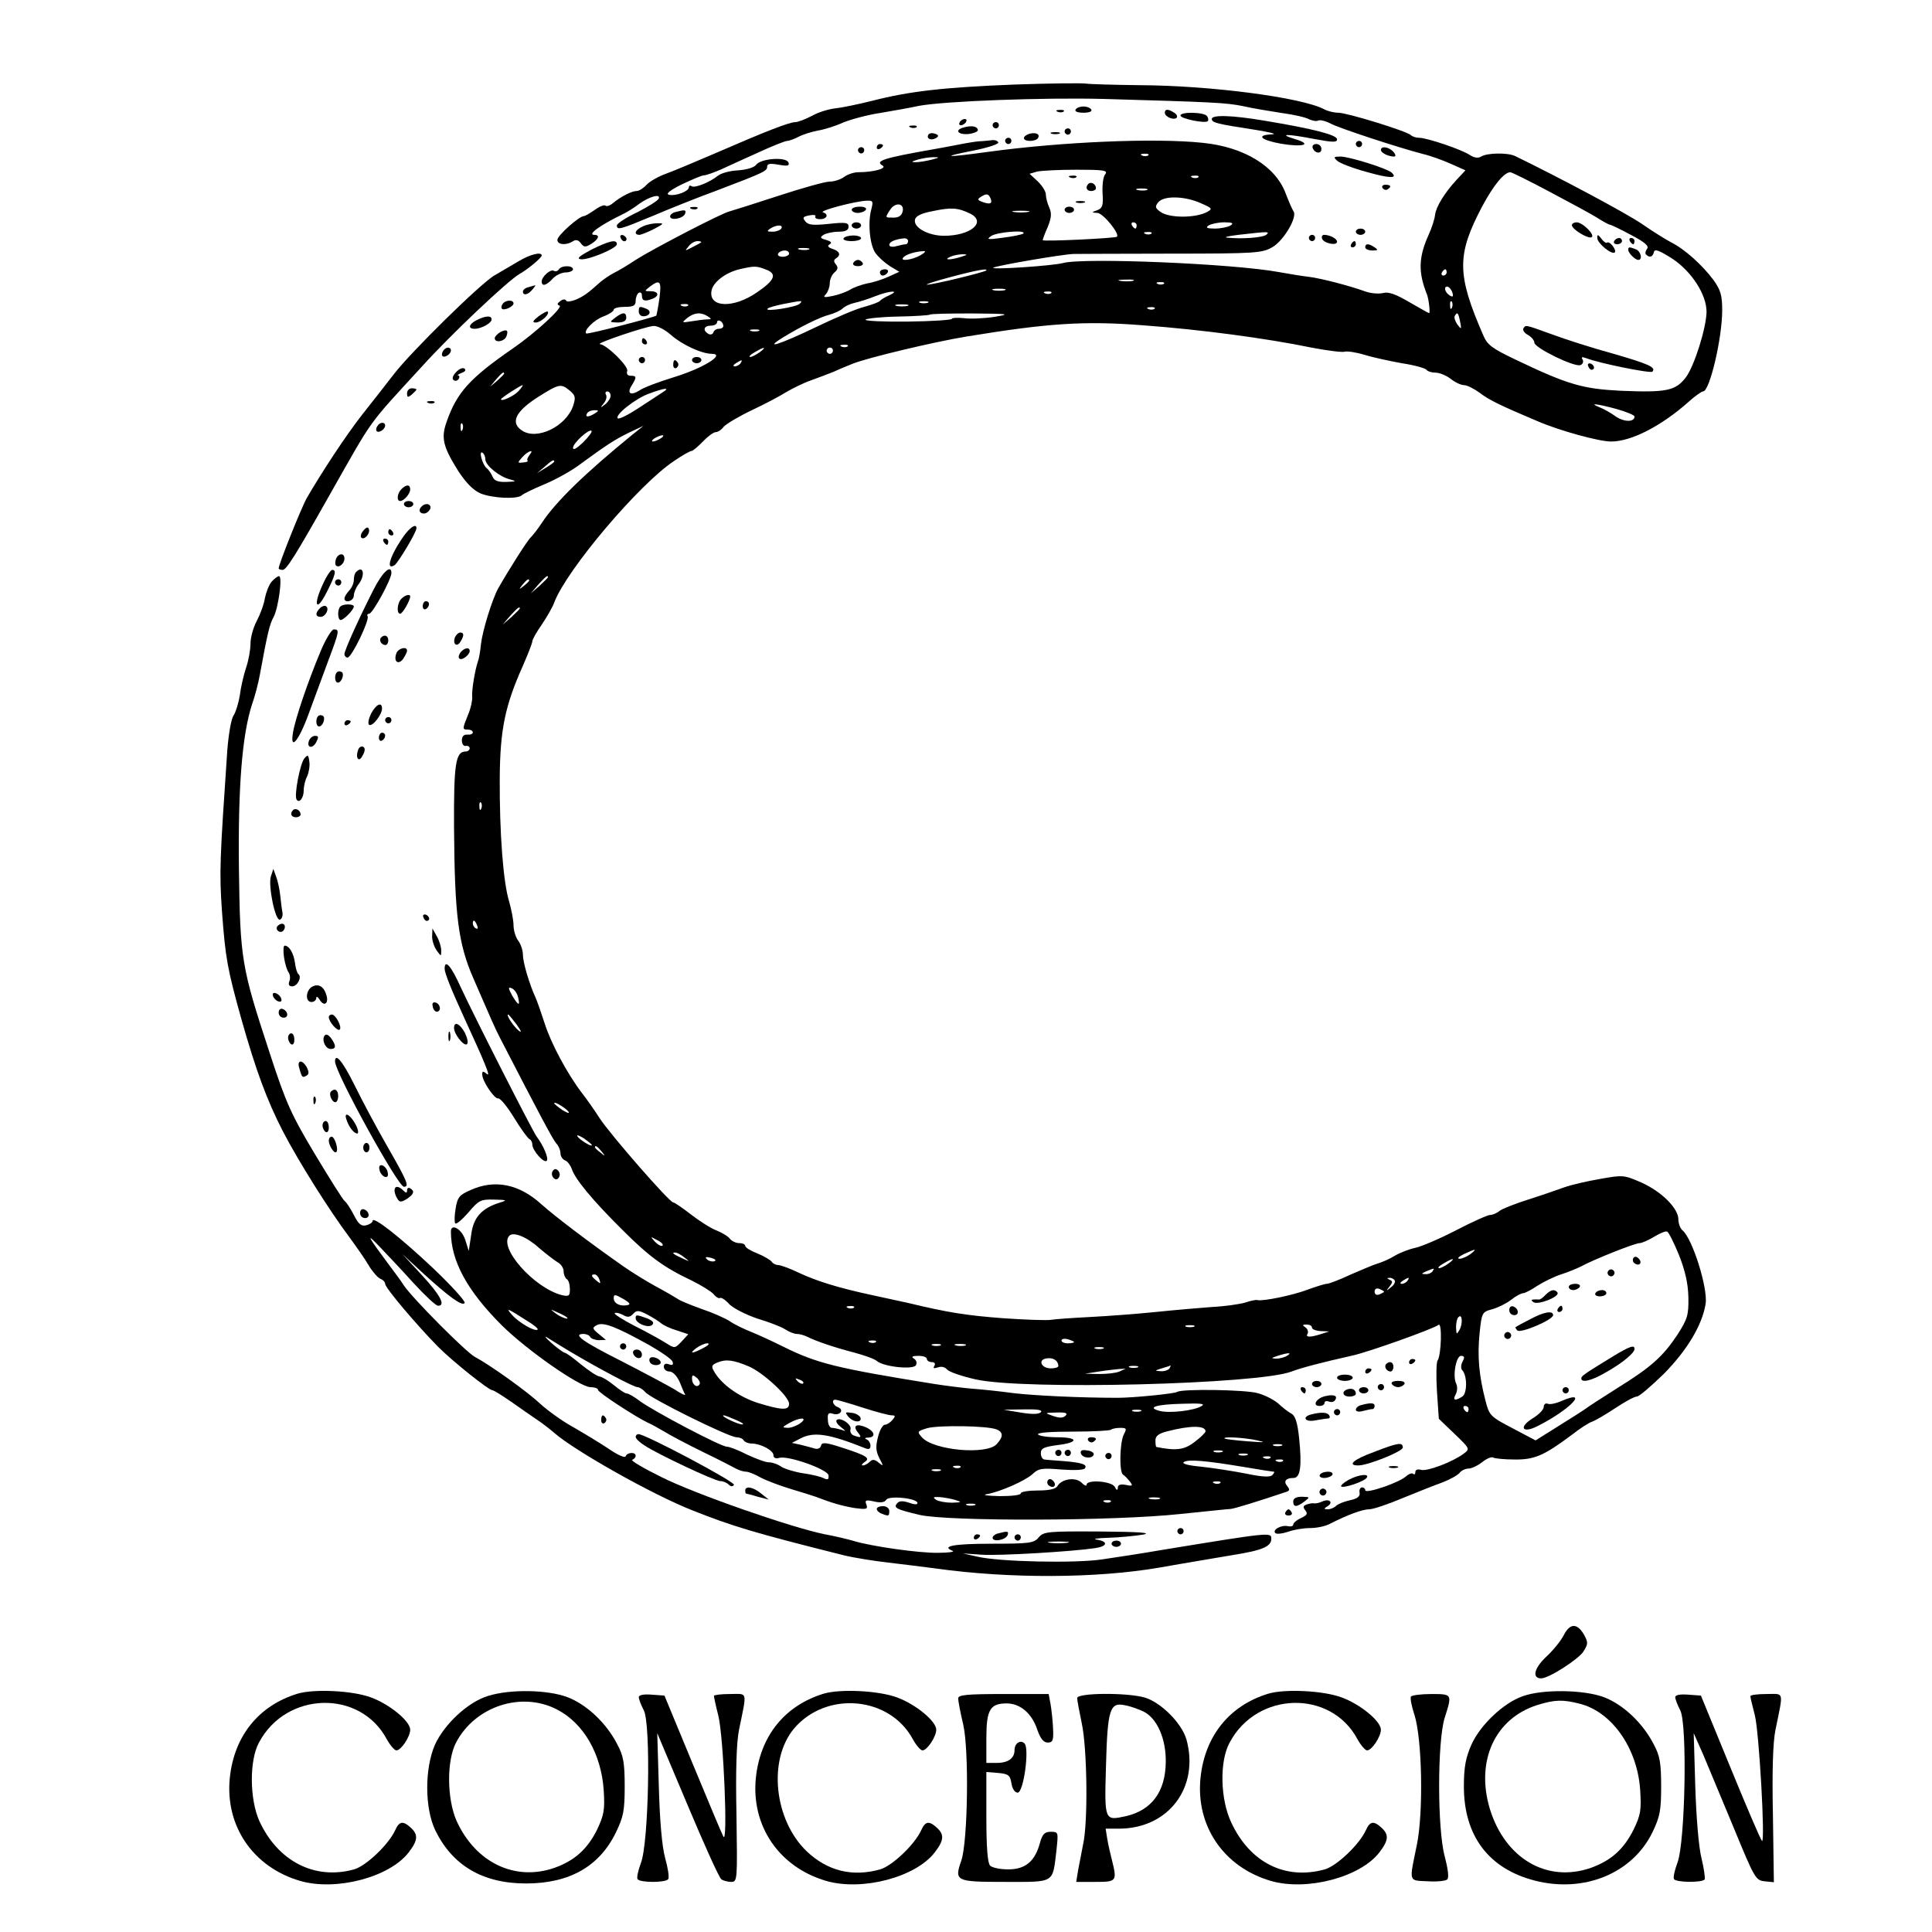 <?xml version="1.0" encoding="UTF-8" standalone="yes"?>
<svg version="1.0" xmlns="http://www.w3.org/2000/svg" width="100mm" height="100mm" viewBox="0 0 549 617" preserveAspectRatio="xMidYMid meet">
  <g transform="translate(0,617) scale(0.1,-0.1)" fill="#000000" stroke="none">
    <path d="M2900 5900 c-226 -9 -334 -21 -455 -52 -44 -11 -97 -22 -117 -24 -20
-2 -54 -12 -75 -24 -21 -11 -45 -20 -53 -20 -19 0 -96 -30 -250 -97 -63 -27
-136 -58 -161 -67 -26 -9 -55 -26 -64 -36 -10 -11 -24 -20 -32 -20 -15 0 -49
-17 -76 -39 -9 -8 -20 -11 -23 -8 -4 4 -19 -2 -34 -13 -16 -11 -31 -20 -35
-20 -15 0 -85 -62 -85 -76 0 -16 28 -18 49 -5 10 7 18 5 26 -6 10 -13 15 -13
33 -2 24 15 29 29 10 29 -24 0 19 31 87 64 17 8 41 23 55 34 31 23 70 35 64
18 -3 -7 -34 -26 -69 -44 -36 -17 -65 -36 -65 -42 0 -16 10 -13 116 31 54 23
144 59 199 79 158 60 165 64 165 78 0 9 9 11 36 6 29 -5 36 -4 32 7 -7 19 -88
13 -103 -7 -6 -9 -31 -16 -57 -18 -26 -1 -55 -9 -65 -17 -26 -21 -73 -40 -84
-34 -5 4 -9 2 -9 -3 0 -13 -42 -29 -63 -24 -12 2 0 13 40 33 32 15 64 29 71
29 7 0 32 9 55 19 23 11 77 35 121 55 43 20 84 36 90 36 6 0 22 6 36 13 15 8
42 16 62 20 19 3 55 14 79 25 24 10 78 25 119 31 41 7 98 17 125 23 81 15 396
27 590 22 350 -10 391 -12 445 -23 30 -7 86 -16 124 -22 38 -5 77 -14 87 -20
11 -5 24 -7 29 -4 5 3 23 -1 40 -10 29 -15 211 -75 295 -97 22 -5 61 -19 88
-31 l47 -21 -28 -30 c-39 -42 -66 -87 -69 -112 -1 -12 -10 -41 -21 -65 -32
-71 -33 -119 -5 -189 6 -15 11 -60 7 -60 -2 0 -30 16 -63 35 -44 26 -67 34
-85 29 -14 -3 -40 -1 -58 6 -50 18 -139 41 -178 46 -19 2 -62 9 -95 15 -145
27 -624 47 -690 29 -34 -9 -231 -22 -223 -15 6 6 226 44 258 44 14 0 154 1
312 1 270 0 290 2 322 21 36 21 80 96 67 114 -4 6 -15 31 -25 57 -32 87 -133
149 -266 162 -153 16 -451 3 -685 -29 -138 -19 -154 -17 -47 4 46 9 82 21 80
26 -2 6 -12 9 -23 7 -11 -1 -27 -3 -35 -3 -8 0 -40 -5 -70 -11 -30 -6 -64 -12
-75 -14 -166 -29 -192 -38 -166 -53 14 -9 -30 -21 -78 -21 -14 0 -35 -7 -45
-15 -11 -8 -32 -15 -47 -15 -14 0 -89 -21 -165 -46 -77 -25 -146 -47 -154 -49
-22 -4 -247 -121 -300 -155 -25 -17 -56 -35 -70 -42 -14 -7 -32 -20 -42 -28
-41 -37 -54 -46 -79 -57 -16 -6 -29 -8 -31 -3 -2 5 -10 5 -18 -1 -11 -8 -12
-12 -3 -15 12 -5 -77 -87 -148 -136 -139 -96 -180 -141 -213 -236 -18 -51 -11
-79 38 -157 25 -38 48 -61 71 -71 38 -15 115 -19 131 -6 5 5 38 21 74 36 36
15 88 44 115 65 82 60 108 77 155 100 l45 21 -34 -27 c-151 -123 -246 -215
-290 -282 -13 -20 -29 -40 -35 -46 -11 -9 -75 -111 -105 -164 -20 -37 -50
-135 -55 -178 -2 -21 -6 -45 -9 -53 -10 -28 -21 -95 -19 -115 1 -10 -4 -36
-13 -57 -19 -47 -19 -48 0 -48 8 0 15 -4 15 -9 0 -5 -8 -8 -17 -7 -12 1 -18
-6 -18 -19 0 -11 6 -19 13 -17 6 1 12 -2 12 -8 0 -5 -6 -10 -13 -10 -32 0 -38
-39 -37 -243 2 -280 13 -370 62 -482 59 -136 68 -157 85 -190 128 -248 168
-323 179 -336 8 -8 14 -23 14 -33 0 -9 7 -19 15 -22 8 -3 17 -16 21 -27 10
-32 67 -101 161 -194 86 -86 132 -120 223 -163 30 -15 61 -34 69 -43 7 -9 17
-15 21 -12 4 2 18 -7 30 -21 14 -13 53 -33 89 -45 36 -11 76 -26 88 -34 12 -8
29 -15 38 -15 8 0 23 -4 33 -9 28 -14 83 -33 148 -50 34 -9 68 -21 75 -28 22
-18 115 -28 124 -13 4 7 2 16 -6 21 -10 6 -6 9 14 9 15 0 27 -4 27 -10 0 -5 7
-10 16 -10 9 0 12 -5 8 -12 -5 -8 -2 -9 11 -5 10 4 22 2 29 -6 6 -8 47 -22 91
-32 153 -35 904 -16 1010 25 28 11 96 29 190 50 50 10 265 87 279 99 12 10 9
-97 -3 -114 -4 -5 -5 -50 -2 -98 l6 -88 50 -48 c49 -47 50 -48 30 -63 -36 -27
-118 -58 -137 -52 -11 3 -18 0 -18 -7 0 -7 -3 -9 -7 -6 -3 4 -14 0 -23 -8 -22
-20 -130 -57 -130 -44 0 5 -5 9 -10 9 -6 0 -10 -8 -8 -17 2 -12 -7 -19 -30
-24 -19 -4 -39 -12 -45 -18 -6 -6 -18 -11 -26 -11 -14 0 -14 2 -1 10 19 12 6
25 -17 15 -10 -5 -22 -7 -27 -6 -5 1 -16 -1 -24 -4 -11 -4 -11 -9 -3 -19 8
-10 5 -15 -14 -24 -14 -6 -25 -16 -25 -21 0 -5 -8 -7 -17 -5 -21 5 -51 -12
-40 -22 4 -4 22 -2 40 4 19 7 50 12 71 12 21 0 50 6 64 14 55 28 103 46 125
46 12 0 60 16 107 36 47 19 104 42 127 50 23 9 47 22 54 30 6 8 19 14 29 14 9
0 29 9 44 21 14 11 30 18 35 14 6 -3 36 -6 68 -6 63 -1 95 13 183 79 24 19 53
38 65 42 11 4 45 24 75 44 30 20 60 36 67 36 8 0 46 33 87 73 74 75 122 155
133 223 8 49 -42 209 -74 235 -7 6 -13 22 -13 35 0 35 -53 88 -117 117 -57 25
-60 25 -133 12 -41 -7 -93 -19 -115 -27 -22 -8 -74 -26 -115 -39 -41 -13 -82
-29 -91 -36 -8 -7 -22 -13 -30 -13 -8 0 -57 -22 -109 -49 -52 -27 -111 -52
-130 -56 -19 -4 -48 -15 -65 -25 -16 -10 -41 -21 -55 -25 -14 -4 -53 -21 -88
-36 -34 -16 -68 -29 -75 -29 -6 0 -35 -9 -62 -19 -48 -18 -141 -37 -159 -33
-4 2 -22 -2 -40 -8 -17 -5 -65 -12 -106 -14 -41 -3 -122 -10 -180 -16 -58 -6
-152 -13 -210 -16 -58 -3 -114 -7 -124 -9 -11 -2 -78 0 -150 5 -120 9 -177 18
-306 49 -25 5 -76 17 -115 25 -107 23 -175 44 -233 71 -29 14 -59 25 -67 25
-7 0 -17 5 -20 10 -4 6 -24 18 -46 27 -21 8 -39 19 -39 24 0 5 -8 9 -19 9 -10
0 -24 6 -30 14 -6 8 -26 20 -44 27 -18 7 -54 30 -81 51 -27 21 -52 38 -56 38
-12 0 -202 218 -235 269 -16 25 -42 62 -57 81 -47 62 -99 159 -119 223 -11 34
-24 71 -29 82 -19 41 -40 111 -40 136 0 14 -7 34 -15 45 -8 10 -15 33 -15 49
0 17 -7 51 -14 76 -19 61 -31 220 -30 394 1 155 17 232 74 359 16 37 30 72 30
78 0 5 13 29 30 53 16 24 35 56 40 71 40 105 272 379 383 452 26 18 51 32 56
32 4 0 20 14 36 30 16 17 34 30 41 30 6 0 18 7 25 17 8 9 48 33 90 53 43 20
93 47 112 59 19 11 53 28 76 36 23 8 56 21 74 28 17 8 44 19 59 25 46 19 260
70 363 87 262 43 379 51 567 36 178 -13 391 -41 536 -71 52 -10 100 -16 107
-13 8 2 36 -2 62 -10 26 -8 81 -20 120 -27 40 -6 75 -16 79 -21 3 -5 16 -9 28
-9 13 0 35 -9 49 -20 14 -11 33 -20 43 -20 9 0 31 -11 49 -24 30 -23 62 -39
185 -91 72 -31 197 -65 235 -65 65 0 160 49 248 127 20 18 41 33 46 33 21 0
61 170 61 259 0 48 -5 65 -28 97 -35 47 -91 98 -135 120 -17 9 -59 35 -92 58
-54 37 -271 152 -407 218 -24 11 -89 10 -108 -2 -10 -6 -22 -4 -36 5 -27 18
-137 55 -162 55 -10 0 -22 4 -27 9 -15 13 -203 71 -231 71 -14 0 -34 5 -45 11
-72 38 -363 76 -590 77 -81 1 -157 3 -170 5 -13 2 -116 1 -229 -3z m427 -226
c-3 -3 -12 -4 -19 -1 -8 3 -5 6 6 6 11 1 17 -2 13 -5z m-692 -14 c-16 -4 -39
-8 -50 -8 -16 0 -15 2 5 8 14 4 36 8 50 8 22 0 22 -1 -5 -8z m555 -46 c-7 -7
-10 -34 -9 -60 3 -39 0 -49 -16 -55 -20 -7 -20 -8 0 -9 18 -1 72 -67 62 -76
-5 -5 -237 -16 -237 -11 0 3 7 22 16 42 12 30 13 44 5 62 -6 13 -11 32 -11 42
0 10 -12 28 -26 42 l-26 24 24 7 c13 3 69 6 126 6 85 0 101 -2 92 -14z m1418
-56 c64 -34 133 -71 152 -83 19 -12 38 -23 43 -23 4 -1 34 -15 67 -33 44 -23
57 -35 50 -44 -5 -6 -7 -15 -3 -18 11 -11 21 -8 25 8 2 11 16 6 60 -22 61 -41
108 -114 108 -169 -1 -52 -39 -173 -66 -209 -33 -43 -61 -49 -207 -43 -122 6
-169 19 -338 100 -73 35 -89 46 -102 77 -85 195 -85 257 -4 411 37 69 70 109
90 110 5 0 61 -28 125 -62z m-1121 46 c-3 -3 -12 -4 -19 -1 -8 3 -5 6 6 6 11
1 17 -2 13 -5z m-164 -41 c-7 -2 -21 -2 -30 0 -10 3 -4 5 12 5 17 0 24 -2 18
-5z m-499 -28 c6 -16 -3 -19 -29 -9 -13 5 -14 8 -3 15 19 12 25 11 32 -6z
m671 -14 c37 -16 38 -18 20 -28 -38 -20 -122 -20 -150 1 -16 12 -17 16 -6 30
18 22 85 20 136 -3z m-1052 -18 c-12 -42 -6 -112 12 -140 9 -13 30 -32 47 -43
l30 -18 -33 -15 c-19 -9 -50 -19 -69 -22 -19 -4 -44 -13 -55 -20 -11 -7 -36
-16 -55 -20 -29 -6 -33 -5 -22 6 6 7 12 23 12 35 0 12 7 27 15 34 11 9 12 16
5 25 -8 9 -8 15 0 20 16 10 12 23 -11 30 -15 5 -18 10 -9 15 8 5 4 9 -12 14
-19 5 -20 8 -8 16 8 5 30 10 48 10 22 0 32 5 32 16 0 13 -9 15 -63 9 -49 -5
-66 -4 -75 8 -10 12 -8 15 12 19 14 3 23 1 20 -3 -3 -5 4 -9 15 -9 22 0 29 16
9 22 -13 5 105 36 140 37 20 1 21 -2 15 -26z m100 -7 c-3 -14 -12 -21 -29 -21
-28 0 -28 -1 -12 24 16 26 46 23 41 -3z m215 -8 c54 -27 2 -71 -83 -71 -50 0
-98 26 -93 51 2 12 20 21 58 28 57 12 79 11 118 -8z m185 5 c-13 -2 -33 -2
-45 0 -13 2 -3 4 22 4 25 0 35 -2 23 -4z m347 -43 c0 -5 -2 -10 -4 -10 -3 0
-8 5 -11 10 -3 6 -1 10 4 10 6 0 11 -4 11 -10z m300 0 c-8 -5 -31 -10 -50 -10
-26 0 -31 3 -20 10 8 5 31 10 50 10 26 0 31 -3 20 -10z m-1435 -10 c-3 -5 -16
-10 -28 -10 -18 0 -19 2 -7 10 20 13 43 13 35 0z m773 -16 c-4 -3 -32 -9 -64
-13 -49 -7 -55 -6 -39 5 18 13 115 21 103 8z m409 0 c-3 -3 -12 -4 -19 -1 -8
3 -5 6 6 6 11 1 17 -2 13 -5z m368 -3 c-10 -10 -79 -15 -125 -10 -14 1 2 5 35
9 97 11 100 11 90 1z m-1145 -21 c0 -5 -3 -10 -7 -10 -5 0 -18 -3 -30 -6 -13
-4 -23 -2 -23 4 0 10 19 18 48 21 6 0 12 -3 12 -9z m-661 -4 c-2 -2 -15 -9
-29 -16 -23 -12 -24 -12 -11 3 7 10 20 17 29 17 8 0 13 -2 11 -4z m344 -23
c-7 -2 -21 -2 -30 0 -10 3 -4 5 12 5 17 0 24 -2 18 -5z m-63 -13 c0 -5 -9 -10
-21 -10 -11 0 -17 5 -14 10 3 6 13 10 21 10 8 0 14 -4 14 -10z m420 -5 c-28
-16 -70 -21 -54 -6 9 9 38 18 64 19 8 1 4 -5 -10 -13z m130 -5 c-34 -11 -60
-11 -35 0 11 5 29 8 40 8 16 0 15 -2 -5 -8z m-626 -40 c39 -14 32 -34 -27 -74
-74 -51 -153 -49 -145 4 4 28 44 59 89 70 48 11 54 11 83 0z m705 -4 c-7 -6
-172 -46 -188 -45 -9 0 25 11 74 24 86 23 123 29 114 21z m1471 -6 c0 -5 -5
-10 -11 -10 -5 0 -7 5 -4 10 3 6 8 10 11 10 2 0 4 -4 4 -10z m-1002 -27 c-10
-2 -28 -2 -40 0 -13 2 -5 4 17 4 22 1 32 -1 23 -4z m-1512 -55 c-4 -29 -9 -54
-10 -56 -6 -5 -220 -61 -224 -57 -9 9 25 43 54 54 19 7 34 17 34 22 0 5 16 9
35 9 28 0 35 4 35 19 0 11 5 23 10 26 6 3 10 -1 10 -9 0 -17 9 -20 34 -10 23
9 19 24 -6 24 -21 0 -21 0 -2 15 32 24 37 17 30 -37z m1611 46 c-3 -3 -12 -4
-19 -1 -8 3 -5 6 6 6 11 1 17 -2 13 -5z m923 -38 c0 -5 -7 -3 -15 4 -8 7 -12
17 -9 22 7 10 24 -9 24 -26z m-1432 17 c-10 -2 -26 -2 -35 0 -10 3 -2 5 17 5
19 0 27 -2 18 -5z m-368 -16 c-14 -6 -27 -14 -30 -18 -3 -4 -25 -12 -50 -19
-25 -6 -95 -36 -157 -66 -115 -55 -166 -71 -103 -32 55 34 120 66 149 73 14 4
33 12 41 19 8 8 26 16 40 19 14 3 43 12 65 21 46 18 82 20 45 3z m517 7 c-3
-3 -12 -4 -19 -1 -8 3 -5 6 6 6 11 1 17 -2 13 -5z m-803 -34 c-11 -11 -113
-27 -103 -16 3 4 26 10 50 15 62 12 64 12 53 1z m409 3 c-7 -2 -19 -2 -25 0
-7 3 -2 5 12 5 14 0 19 -2 13 -5z m1674 -15 c-3 -8 -6 -5 -6 6 -1 11 2 17 5
13 3 -3 4 -12 1 -19z m-2440 6 c-3 -3 -12 -4 -19 -1 -8 3 -5 6 6 6 11 1 17 -2
13 -5z m701 -1 c-10 -2 -26 -2 -35 0 -10 3 -2 5 17 5 19 0 27 -2 18 -5z m789
-9 c-3 -3 -12 -4 -19 -1 -8 3 -5 6 6 6 11 1 17 -2 13 -5z m-1427 -24 c13 -8
13 -10 -1 -10 -9 0 -32 -3 -50 -6 -32 -5 -33 -5 -15 10 23 18 44 20 66 6z
m915 -2 c-33 -5 -77 -7 -97 -4 -21 2 -38 1 -38 -2 0 -4 -63 -8 -140 -9 -77 -1
-138 2 -136 6 3 4 49 9 103 10 53 1 99 4 102 6 2 3 63 4 135 4 119 -1 126 -2
71 -11z m1488 -15 c5 -26 4 -26 -9 -9 -7 10 -11 23 -8 27 8 14 11 11 17 -18z
m-2353 -14 c0 -5 -6 -9 -14 -9 -8 0 -16 -5 -18 -12 -2 -6 -10 -8 -16 -4 -19
11 -14 26 8 26 11 0 20 5 20 11 0 5 5 7 10 4 6 -3 10 -10 10 -16z m-168 -28
c36 -32 99 -61 132 -61 44 -1 -29 -46 -120 -74 -49 -15 -100 -34 -112 -43 -29
-18 -41 -9 -24 17 16 26 15 30 -4 30 -10 0 -14 6 -11 15 6 14 -65 84 -87 86
-18 1 147 57 171 58 12 1 37 -12 55 -28z m281 12 c-7 -2 -19 -2 -25 0 -7 3 -2
5 12 5 14 0 19 -2 13 -5z m284 -49 c-3 -3 -12 -4 -19 -1 -8 3 -5 6 6 6 11 1
17 -2 13 -5z m-281 -19 c-11 -8 -25 -15 -30 -15 -6 1 0 7 14 15 32 19 40 18
16 0z m234 5 c0 -5 -4 -10 -10 -10 -5 0 -10 5 -10 10 0 6 5 10 10 10 6 0 10
-4 10 -10z m-295 -40 c-3 -5 -12 -10 -18 -10 -7 0 -6 4 3 10 19 12 23 12 15 0z
m-755 -33 c0 -2 -10 -12 -22 -23 l-23 -19 19 23 c18 21 26 27 26 19z m46 -56
c-15 -16 -56 -35 -56 -26 0 4 63 45 69 45 2 0 -4 -9 -13 -19z m163 2 c19 -16
20 -22 11 -50 -23 -65 -115 -110 -163 -78 -38 25 -21 61 51 107 67 42 73 44
101 21z m297 -6 c-10 -7 -45 -29 -78 -51 -32 -21 -62 -36 -65 -32 -11 10 57
64 100 79 51 19 69 20 43 4z m-166 -11 c0 -7 -8 -20 -17 -27 -16 -13 -17 -12
-5 3 8 9 11 22 7 28 -3 5 -1 10 4 10 6 0 11 -6 11 -14z m3212 -42 c32 -9 58
-20 58 -24 0 -19 -34 -18 -60 0 -15 11 -38 24 -51 29 -38 15 -10 12 53 -5z
m-3262 -14 c-20 -13 -33 -13 -25 0 3 6 14 10 23 10 15 0 15 -2 2 -10z m-423
-52 c-3 -8 -6 -5 -6 6 -1 11 2 17 5 13 3 -3 4 -12 1 -19z m385 -41 c-20 -19
-32 -26 -32 -17 0 15 52 62 59 54 3 -3 -9 -19 -27 -37z m248 13 c-8 -5 -19
-10 -25 -10 -5 0 -3 5 5 10 8 5 20 10 25 10 6 0 3 -5 -5 -10z m-560 -67 c0
-19 45 -56 79 -64 22 -6 20 -7 -12 -8 -27 -1 -39 4 -44 17 -4 9 -12 22 -19 27
-14 12 -26 58 -13 49 5 -3 9 -12 9 -21z m141 14 c-6 -8 -9 -16 -6 -18 2 -3 -4
-5 -15 -6 -18 -2 -18 -1 -2 17 19 21 40 27 23 7z m79 -21 c0 -2 -12 -11 -27
-20 l-28 -17 24 20 c23 21 31 25 31 17z m-20 -369 c0 -2 -12 -14 -27 -28 l-28
-24 24 28 c23 25 31 32 31 24z m-60 -11 c0 -2 -8 -10 -17 -17 -16 -13 -17 -12
-4 4 13 16 21 21 21 13z m-30 -89 c0 -2 -12 -14 -27 -28 l-28 -24 24 28 c23
25 31 32 31 24z m-123 -639 c-3 -8 -6 -5 -6 6 -1 11 2 17 5 13 3 -3 4 -12 1
-19z m-13 -374 c3 -8 2 -12 -4 -9 -6 3 -10 10 -10 16 0 14 7 11 14 -7z m130
-227 c8 -31 2 -30 -18 3 -13 24 -14 29 -2 24 8 -3 17 -15 20 -27z m-4 -89 c15
-21 17 -28 6 -19 -16 13 -41 51 -33 51 2 0 14 -15 27 -32z m166 -279 c3 -6 -5
-3 -20 6 -14 10 -26 19 -26 22 0 7 39 -17 46 -28z m74 -106 c0 -7 -39 17 -46
28 -3 6 5 3 20 -6 14 -10 26 -19 26 -22z m31 -20 c13 -16 12 -17 -3 -4 -10 7
-18 15 -18 17 0 8 8 3 21 -13z m3441 -331 c20 -51 29 -91 30 -135 1 -57 -3
-69 -34 -118 -47 -71 -85 -105 -193 -172 -49 -31 -94 -60 -100 -65 -5 -4 -44
-29 -86 -55 l-75 -47 -74 39 c-71 37 -74 41 -86 88 -21 81 -26 141 -19 213 7
69 8 70 41 79 18 5 46 19 60 30 15 12 32 21 38 21 6 0 27 11 46 24 19 12 53
29 75 36 22 7 51 19 65 26 38 21 171 74 186 74 7 0 28 9 46 20 18 11 37 19 42
17 5 -2 22 -36 38 -75z m-3246 30 c-4 -3 -14 2 -24 12 -16 18 -16 18 6 6 13
-6 21 -14 18 -18z m2580 -27 c-11 -8 -27 -15 -35 -15 -9 1 -2 7 14 15 39 18
44 18 21 0z m-2510 -11 c18 -14 18 -14 -6 -3 -31 14 -36 19 -24 19 6 0 19 -7
30 -16z m95 -12 c-7 -2 -18 1 -23 6 -8 8 -4 9 13 5 13 -4 18 -8 10 -11z m2345
-7 c-11 -8 -25 -15 -30 -15 -6 1 0 7 14 15 32 19 40 18 16 0z m-51 -25 c-3 -5
-14 -10 -23 -9 -14 0 -13 2 3 9 27 11 27 11 20 0z m-121 -29 c3 -5 -2 -15 -12
-22 -15 -13 -16 -12 -4 3 10 13 10 17 0 21 -9 4 -9 6 -1 6 6 1 14 -3 17 -8z
m41 -1 c-3 -5 -12 -10 -18 -10 -7 0 -6 4 3 10 19 12 23 12 15 0z m-75 -35 c0
-2 -7 -5 -15 -9 -9 -3 -15 0 -15 9 0 9 6 12 15 9 8 -4 15 -7 15 -9z m-1693
-51 c-3 -3 -12 -4 -19 -1 -8 3 -5 6 6 6 11 1 17 -2 13 -5z m1934 -71 c-9 -16
-10 -15 -11 8 0 14 3 29 8 33 12 12 14 -22 3 -41z m-848 10 c-7 -2 -19 -2 -25
0 -7 3 -2 5 12 5 14 0 19 -2 13 -5z m377 -3 c0 -5 12 -10 28 -11 l27 -1 -25
-8 c-37 -12 -52 -11 -44 1 3 6 0 15 -7 20 -11 7 -10 9 4 9 9 0 17 -4 17 -10z
m-760 -46 c0 -2 -9 -4 -20 -4 -11 0 -20 4 -20 9 0 5 9 7 20 4 11 -3 20 -7 20
-9z m-633 0 c-3 -3 -12 -4 -19 -1 -8 3 -5 6 6 6 11 1 17 -2 13 -5z m206 -11
c-7 -2 -19 -2 -25 0 -7 3 -2 5 12 5 14 0 19 -2 13 -5z m80 0 c-7 -2 -21 -2
-30 0 -10 3 -4 5 12 5 17 0 24 -2 18 -5z m440 -10 c-7 -2 -19 -2 -25 0 -7 3
-2 5 12 5 14 0 19 -2 13 -5z m587 -23 c-8 -5 -24 -9 -35 -9 -16 1 -16 2 5 9
35 11 48 11 30 0z m-730 -32 c0 -5 -11 -8 -24 -8 -31 0 -43 28 -13 32 21 3 36
-7 37 -24z m1291 14 c-6 -11 -6 -23 -1 -28 16 -17 16 -74 0 -84 -23 -15 -32
-12 -21 7 5 10 6 24 2 33 -13 24 -1 90 15 90 11 0 12 -5 5 -18z m-1038 -19
c-7 -2 -19 -2 -25 0 -7 3 -2 5 12 5 14 0 19 -2 13 -5z m102 -3 c-3 -5 -16 -10
-28 -9 -20 1 -20 2 3 9 14 4 26 8 28 9 2 1 0 -3 -3 -9z m-160 -10 c-11 -5 -40
-8 -65 -8 l-45 1 45 7 c25 4 54 7 65 8 l20 1 -20 -9z m1115 -120 c0 -5 -2 -10
-4 -10 -3 0 -8 5 -11 10 -3 6 -1 10 4 10 6 0 11 -4 11 -10z"/>
    <path d="M3078 5603 c7 -3 16 -2 19 1 4 3 -2 6 -13 5 -11 0 -14 -3 -6 -6z"/>
    <path d="M3136 5583 c-11 -11 -6 -23 9 -23 8 0 15 4 15 9 0 13 -16 22 -24 14z"/>
    <path d="M3098 5523 c6 -2 18 -2 25 0 6 3 1 5 -13 5 -14 0 -19 -2 -12 -5z"/>
    <path d="M3060 5500 c0 -5 7 -10 15 -10 8 0 15 5 15 10 0 6 -7 10 -15 10 -8 0
-15 -4 -15 -10z"/>
    <path d="M4680 5451 c0 -13 49 -43 62 -39 15 5 -27 48 -47 48 -8 0 -15 -4 -15
-9z"/>
    <path d="M4761 5410 c0 -17 47 -55 56 -46 3 3 0 12 -7 21 -7 9 -15 13 -18 10
-3 -2 -11 3 -18 13 -11 14 -13 14 -13 2z"/>
    <path d="M4815 5400 c-3 -5 1 -10 9 -10 9 0 16 5 16 10 0 6 -4 10 -9 10 -6 0
-13 -4 -16 -10z"/>
    <path d="M4865 5400 c3 -5 8 -10 11 -10 2 0 4 5 4 10 0 6 -5 10 -11 10 -5 0
-7 -4 -4 -10z"/>
    <path d="M4860 5372 c0 -10 22 -32 32 -32 15 0 8 28 -8 34 -21 8 -24 8 -24 -2z"/>
    <path d="M4525 5121 c-3 -6 4 -15 15 -21 11 -6 20 -17 20 -24 0 -17 128 -79
147 -72 8 3 11 11 7 18 -5 8 -2 9 12 4 41 -16 204 -49 211 -43 13 14 -13 25
-127 58 -63 17 -150 45 -193 61 -89 32 -84 31 -92 19z"/>
    <path d="M4732 5001 c2 -7 7 -12 11 -12 12 1 9 15 -3 20 -7 2 -11 -2 -8 -8z"/>
    <path d="M2380 5500 c0 -5 9 -10 19 -10 11 0 23 5 26 10 4 6 -5 10 -19 10 -14
0 -26 -4 -26 -10z"/>
    <path d="M2380 5450 c0 -5 7 -10 15 -10 8 0 15 5 15 10 0 6 -7 10 -15 10 -8 0
-15 -4 -15 -10z"/>
    <path d="M2354 5409 c-3 -5 9 -9 25 -9 17 0 31 4 31 9 0 5 -11 9 -25 9 -14 0
-28 -4 -31 -9z"/>
    <path d="M2385 5330 c-3 -5 3 -10 15 -10 12 0 18 5 15 10 -3 6 -10 10 -15 10
-5 0 -12 -4 -15 -10z"/>
    <path d="M2470 5300 c0 -5 4 -10 9 -10 6 0 13 5 16 10 3 6 -1 10 -9 10 -9 0
-16 -4 -16 -10z"/>
    <path d="M1700 5175 c0 -8 6 -15 14 -15 22 0 28 17 10 24 -22 9 -24 8 -24 -9z"/>
    <path d="M1624 5155 c-18 -14 -18 -14 9 -15 17 0 27 5 27 15 0 19 -11 19 -36
0z"/>
    <path d="M1710 5080 c0 -5 5 -10 11 -10 5 0 7 5 4 10 -3 6 -8 10 -11 10 -2 0
-4 -4 -4 -10z"/>
    <path d="M1700 5020 c0 -5 5 -10 10 -10 6 0 10 5 10 10 0 6 -4 10 -10 10 -5 0
-10 -4 -10 -10z"/>
    <path d="M1870 5020 c0 -5 7 -10 15 -10 8 0 15 5 15 10 0 6 -7 10 -15 10 -8 0
-15 -4 -15 -10z"/>
    <path d="M1810 5004 c0 -8 5 -12 10 -9 6 4 8 11 5 16 -9 14 -15 11 -15 -7z"/>
    <path d="M4876 2152 c-3 -6 -1 -14 5 -17 15 -10 25 3 12 16 -7 7 -13 7 -17 1z"/>
    <path d="M4796 2111 c-4 -5 -2 -12 3 -15 5 -4 12 -2 15 3 4 5 2 12 -3 15 -5 4
-12 2 -15 -3z"/>
    <path d="M4670 2060 c0 -5 6 -10 14 -10 8 0 18 5 21 10 3 6 -3 10 -14 10 -12
0 -21 -4 -21 -10z"/>
    <path d="M4596 2035 c-8 -9 -18 -16 -21 -15 -25 1 -29 -1 -17 -9 15 -9 84 18
76 31 -8 12 -21 10 -38 -7z"/>
    <path d="M4755 2040 c-3 -5 3 -10 14 -10 12 0 21 5 21 10 0 6 -6 10 -14 10 -8
0 -18 -4 -21 -10z"/>
    <path d="M4480 1986 c0 -9 7 -16 16 -16 17 0 14 22 -4 28 -7 2 -12 -3 -12 -12z"/>
    <path d="M4635 1990 c-3 -5 -1 -10 4 -10 6 0 11 5 11 10 0 6 -2 10 -4 10 -3 0
-8 -4 -11 -10z"/>
    <path d="M4545 1956 c-22 -11 -42 -22 -44 -24 -3 -1 0 -6 5 -11 10 -10 114 34
114 49 0 16 -31 10 -75 -14z"/>
    <path d="M4466 1911 c-4 -5 -2 -12 3 -15 5 -4 12 -2 15 3 4 5 2 12 -3 15 -5 4
-12 2 -15 -3z"/>
    <path d="M4809 1837 c-88 -54 -99 -61 -99 -69 0 -15 32 -8 78 19 52 29 92 62
92 75 0 14 -15 9 -71 -25z"/>
    <path d="M4650 1730 c0 -5 5 -10 10 -10 6 0 10 5 10 10 0 6 -4 10 -10 10 -5 0
-10 -4 -10 -10z"/>
    <path d="M4645 1695 c-16 -7 -35 -11 -42 -8 -7 3 -13 -2 -13 -10 0 -9 -16 -25
-36 -37 -46 -29 -31 -49 17 -24 105 53 167 120 74 79z"/>
    <path d="M3095 5820 c-4 -6 7 -10 25 -10 18 0 29 4 25 10 -3 6 -15 10 -25 10
-10 0 -22 -4 -25 -10z"/>
    <path d="M3038 5813 c7 -3 16 -2 19 1 4 3 -2 6 -13 5 -11 0 -14 -3 -6 -6z"/>
    <path d="M3380 5810 c0 -13 28 -25 38 -16 3 4 0 11 -8 16 -20 13 -30 12 -30 0z"/>
    <path d="M3430 5801 c0 -10 78 -26 87 -18 3 3 2 10 -2 16 -8 13 -85 15 -85 2z"/>
    <path d="M3530 5790 c0 -12 18 -16 135 -34 50 -8 75 -14 58 -15 -53 -2 -38
-18 28 -30 72 -12 102 -2 44 15 -55 17 -25 17 63 0 59 -11 72 -11 72 -1 0 14
-72 33 -234 60 -102 17 -166 19 -166 5z"/>
    <path d="M2725 5780 c-3 -5 -2 -10 4 -10 5 0 13 5 16 10 3 6 2 10 -4 10 -5 0
-13 -4 -16 -10z"/>
    <path d="M2830 5770 c0 -5 5 -10 10 -10 6 0 10 5 10 10 0 6 -4 10 -10 10 -5 0
-10 -4 -10 -10z"/>
    <path d="M2568 5763 c7 -3 16 -2 19 1 4 3 -2 6 -13 5 -11 0 -14 -3 -6 -6z"/>
    <path d="M2738 5763 c-31 -8 -19 -24 15 -21 17 2 31 8 30 13 -2 12 -21 15 -45
8z"/>
    <path d="M3060 5750 c0 -5 5 -10 10 -10 6 0 10 5 10 10 0 6 -4 10 -10 10 -5 0
-10 -4 -10 -10z"/>
    <path d="M2625 5740 c-8 -13 9 -20 24 -11 10 6 9 10 -3 14 -8 3 -18 2 -21 -3z"/>
    <path d="M2948 5743 c-10 -3 -18 -9 -18 -14 0 -12 37 -12 45 0 7 12 -5 19 -27
14z"/>
    <path d="M3018 5743 c6 -2 18 -2 25 0 6 3 1 5 -13 5 -14 0 -19 -2 -12 -5z"/>
    <path d="M2870 5720 c0 -5 5 -10 10 -10 6 0 10 5 10 10 0 6 -4 10 -10 10 -5 0
-10 -4 -10 -10z"/>
    <path d="M3990 5710 c0 -5 5 -10 10 -10 6 0 10 5 10 10 0 6 -4 10 -10 10 -5 0
-10 -4 -10 -10z"/>
    <path d="M2460 5699 c0 -5 5 -7 10 -4 6 3 10 8 10 11 0 2 -4 4 -10 4 -5 0 -10
-5 -10 -11z"/>
    <path d="M3852 5698 c6 -18 28 -21 28 -4 0 9 -7 16 -16 16 -9 0 -14 -5 -12
-12z"/>
    <path d="M2400 5690 c0 -5 5 -10 10 -10 6 0 10 5 10 10 0 6 -4 10 -10 10 -5 0
-10 -4 -10 -10z"/>
    <path d="M4070 5691 c0 -9 24 -21 42 -21 6 0 6 6 -2 15 -14 16 -40 20 -40 6z"/>
    <path d="M3930 5657 c8 -8 50 -24 94 -36 74 -21 102 -22 80 -2 -14 13 -135 51
-163 51 -22 0 -23 -2 -11 -13z"/>
    <path d="M4075 5570 c4 -6 11 -8 16 -5 14 9 11 15 -7 15 -8 0 -12 -5 -9 -10z"/>
    <path d="M1868 5503 c7 -3 16 -2 19 1 4 3 -2 6 -13 5 -11 0 -14 -3 -6 -6z"/>
    <path d="M1818 5493 c-10 -2 -18 -9 -18 -14 0 -15 43 -7 48 9 4 12 0 13 -30 5z"/>
    <path d="M1713 5447 c-25 -11 -31 -27 -10 -27 6 1 27 9 46 19 32 17 33 18 10
18 -13 0 -34 -4 -46 -10z"/>
    <path d="M3990 5430 c0 -5 7 -10 15 -10 8 0 15 5 15 10 0 6 -7 10 -15 10 -8 0
-15 -4 -15 -10z"/>
    <path d="M1642 5411 c4 -13 18 -16 19 -4 0 4 -5 9 -11 12 -7 2 -11 -2 -8 -8z"/>
    <path d="M3840 5410 c0 -5 5 -10 10 -10 6 0 10 5 10 10 0 6 -4 10 -10 10 -5 0
-10 -4 -10 -10z"/>
    <path d="M3882 5408 c5 -15 48 -24 48 -10 0 10 -23 22 -42 22 -5 0 -8 -6 -6
-12z"/>
    <path d="M1549 5373 c-39 -21 -49 -29 -34 -31 24 -3 115 35 115 48 0 17 -24
11 -81 -17z"/>
    <path d="M3975 5390 c-3 -5 -1 -10 4 -10 6 0 11 5 11 10 0 6 -2 10 -4 10 -3 0
-8 -4 -11 -10z"/>
    <path d="M4020 5380 c0 -5 10 -10 23 -10 18 0 19 2 7 10 -19 13 -30 13 -30 0z"/>
    <path d="M1315 5335 c-22 -13 -56 -33 -75 -44 -42 -23 -269 -246 -323 -317
-21 -27 -66 -85 -101 -129 -51 -65 -129 -184 -176 -265 -18 -32 -90 -212 -90
-225 0 -3 6 -5 13 -5 12 1 39 43 150 240 143 252 117 216 294 409 92 102 274
274 312 296 27 15 71 52 71 59 0 13 -37 4 -75 -19z"/>
    <path d="M1445 5310 c-4 -6 -11 -8 -16 -5 -10 7 -39 -18 -39 -34 0 -17 15 -13
35 9 10 11 29 20 42 20 12 0 23 5 23 10 0 13 -37 13 -45 0z"/>
    <path d="M1348 5253 c-10 -2 -18 -9 -18 -14 0 -14 16 -11 30 6 7 8 11 14 9 14
-2 -1 -12 -3 -21 -6z"/>
    <path d="M1265 5199 c-4 -6 -5 -12 -2 -15 7 -7 37 7 37 17 0 13 -27 11 -35 -2z"/>
    <path d="M1380 5160 c-19 -15 -21 -20 -9 -20 16 0 46 27 38 35 -2 2 -15 -5
-29 -15z"/>
    <path d="M1183 5148 c-26 -13 -30 -28 -7 -28 21 0 54 18 54 30 0 13 -19 12
-47 -2z"/>
    <path d="M1257 5109 c-9 -6 -17 -14 -17 -19 0 -16 30 -11 37 5 8 21 1 25 -20
14z"/>
    <path d="M1075 5049 c-4 -6 -5 -13 -2 -16 7 -7 27 6 27 18 0 12 -17 12 -25 -2z"/>
    <path d="M1116 4981 c-11 -12 -13 -21 -7 -25 5 -4 12 -2 16 4 3 5 3 10 -2 11
-4 0 1 4 11 8 12 4 15 10 9 14 -6 4 -18 -2 -27 -12z"/>
    <path d="M960 4914 c0 -14 3 -14 15 -4 8 7 15 14 15 16 0 2 -7 4 -15 4 -8 0
-15 -7 -15 -16z"/>
    <path d="M1028 4883 c7 -3 16 -2 19 1 4 3 -2 6 -13 5 -11 0 -14 -3 -6 -6z"/>
    <path d="M865 4809 c-4 -6 -5 -13 -2 -16 7 -7 27 6 27 18 0 12 -17 12 -25 -2z"/>
    <path d="M942 4608 c-14 -14 -16 -38 -4 -38 12 0 32 23 32 37 0 16 -12 17 -28
1z"/>
    <path d="M950 4560 c0 -5 7 -10 15 -10 8 0 15 5 15 10 0 6 -7 10 -15 10 -8 0
-15 -4 -15 -10z"/>
    <path d="M1007 4553 c-12 -11 -8 -23 7 -23 8 0 16 7 20 15 5 15 -14 21 -27 8z"/>
    <path d="M821 4476 c-8 -9 -11 -19 -7 -23 9 -9 29 13 24 27 -2 8 -8 7 -17 -4z"/>
    <path d="M953 4463 c-45 -62 -64 -117 -33 -98 11 7 70 105 70 118 0 15 -17 6
-37 -20z"/>
    <path d="M900 4470 c0 -5 5 -10 11 -10 5 0 7 5 4 10 -3 6 -8 10 -11 10 -2 0
-4 -4 -4 -10z"/>
    <path d="M885 4440 c3 -5 8 -10 11 -10 2 0 4 5 4 10 0 6 -5 10 -11 10 -5 0 -7
-4 -4 -10z"/>
    <path d="M733 4385 c-3 -9 -3 -18 0 -21 9 -9 27 6 27 22 0 19 -19 18 -27 -1z"/>
    <path d="M691 4304 c-32 -68 -21 -91 12 -26 29 57 32 72 18 72 -5 0 -19 -21
-30 -46z"/>
    <path d="M797 4343 c-4 -3 -7 -15 -7 -25 0 -11 -7 -26 -15 -34 -8 -9 -15 -20
-15 -25 0 -17 30 -9 30 9 0 9 7 26 15 36 23 30 15 63 -8 39z"/>
    <path d="M853 4287 c-46 -90 -93 -194 -93 -206 0 -6 5 -11 10 -11 13 0 71 120
64 132 -3 4 0 8 5 8 11 0 71 110 71 130 0 29 -29 3 -57 -53z"/>
    <path d="M528 4313 c-9 -10 -18 -34 -22 -53 -3 -20 -15 -52 -26 -73 -11 -20
-20 -53 -20 -72 0 -19 -6 -54 -14 -77 -8 -24 -17 -63 -20 -88 -4 -25 -13 -54
-20 -65 -8 -11 -16 -61 -20 -110 -24 -352 -26 -389 -17 -517 11 -148 17 -182
62 -343 46 -163 82 -260 132 -357 49 -95 147 -251 212 -338 22 -30 51 -71 63
-92 12 -20 29 -39 37 -42 8 -3 15 -10 15 -16 0 -13 102 -133 169 -201 48 -48
162 -139 174 -139 4 0 31 -17 60 -37 28 -20 66 -46 82 -57 17 -11 41 -30 55
-42 65 -57 315 -198 440 -247 131 -52 198 -72 485 -144 33 -8 96 -18 140 -23
44 -5 113 -14 153 -19 235 -33 514 -32 716 3 78 14 183 31 234 40 94 15 122
27 122 52 0 21 -2 21 -350 -36 -63 -11 -149 -24 -190 -30 -85 -13 -330 -8
-400 9 l-45 10 60 -4 c56 -4 290 10 363 21 39 6 42 21 5 27 -16 2 1 5 37 6 36
1 85 6 110 10 31 6 -11 9 -135 10 -169 1 -182 0 -198 -19 -15 -18 -29 -20
-152 -20 -120 0 -161 -8 -122 -23 6 -3 -15 -6 -48 -6 -61 -1 -214 21 -269 38
-17 5 -58 15 -91 21 -106 21 -416 129 -523 183 -57 28 -99 53 -93 55 6 2 11 8
11 13 0 13 -28 11 -32 -2 -2 -6 -27 5 -57 26 -30 20 -82 51 -115 70 -34 19
-79 52 -102 73 -39 37 -159 123 -208 149 -29 16 -200 188 -227 229 -10 16 -32
45 -47 65 -67 90 -76 106 -31 59 24 -25 74 -78 110 -118 37 -40 71 -72 78 -72
25 0 8 33 -51 97 l-63 68 66 -61 c83 -76 126 -107 133 -95 3 5 -42 55 -101
111 -105 99 -193 168 -193 151 0 -5 -9 -11 -20 -14 -16 -4 -25 3 -40 33 -11
21 -24 41 -29 44 -5 3 -47 70 -94 148 -76 127 -93 163 -146 326 -90 274 -94
297 -98 587 -3 260 10 428 42 526 9 25 20 67 25 95 24 131 31 161 44 184 15
29 29 130 17 130 -4 0 -15 -8 -23 -17z m2540 -3070 c-16 -2 -40 -2 -55 0 -16
2 -3 4 27 4 30 0 43 -2 28 -4z"/>
    <path d="M730 4310 c0 -5 5 -10 10 -10 6 0 10 5 10 10 0 6 -4 10 -10 10 -5 0
-10 -4 -10 -10z"/>
    <path d="M942 4258 c-14 -14 -16 -48 -4 -48 8 0 32 43 32 55 0 9 -16 5 -28 -7z"/>
    <path d="M1010 4234 c0 -8 5 -12 10 -9 6 3 10 10 10 16 0 5 -4 9 -10 9 -5 0
-10 -7 -10 -16z"/>
    <path d="M682 4228 c-16 -16 -15 -28 2 -28 16 0 29 27 17 34 -4 3 -13 0 -19
-6z"/>
    <path d="M747 4233 c-10 -9 -9 -43 1 -43 10 0 42 33 42 43 0 9 -35 9 -43 0z"/>
    <path d="M683 4088 c-39 -93 -80 -213 -87 -256 -11 -63 18 -29 50 59 17 46 45
122 62 168 36 96 37 101 18 101 -7 0 -27 -33 -43 -72z"/>
    <path d="M1113 4135 c-8 -22 6 -33 17 -15 13 20 12 30 0 30 -6 0 -13 -7 -17
-15z"/>
    <path d="M877 4134 c-8 -8 1 -24 14 -24 5 0 9 7 9 15 0 15 -12 20 -23 9z"/>
    <path d="M926 4084 c-10 -26 5 -39 21 -19 7 11 13 22 13 27 0 15 -28 8 -34 -8z"/>
    <path d="M1131 4087 c-6 -8 -8 -17 -4 -20 7 -8 33 11 33 24 0 13 -16 11 -29
-4z"/>
    <path d="M736 4023 c-9 -9 -7 -33 3 -33 12 0 22 28 12 34 -5 3 -11 3 -15 -1z"/>
    <path d="M845 3891 c-8 -17 -11 -32 -6 -36 11 -6 41 33 41 52 0 23 -19 14 -35
-16z"/>
    <path d="M676 3883 c-9 -9 -7 -33 3 -33 12 0 22 28 12 34 -5 3 -11 3 -15 -1z"/>
    <path d="M890 3870 c0 -5 5 -10 10 -10 6 0 10 5 10 10 0 6 -4 10 -10 10 -5 0
-10 -4 -10 -10z"/>
    <path d="M760 3859 c0 -5 5 -7 10 -4 6 3 10 8 10 11 0 2 -4 4 -10 4 -5 0 -10
-5 -10 -11z"/>
    <path d="M870 3814 c0 -8 5 -12 10 -9 6 3 10 10 10 16 0 5 -4 9 -10 9 -5 0
-10 -7 -10 -16z"/>
    <path d="M647 3805 c-9 -23 11 -28 23 -5 8 16 8 20 -4 20 -7 0 -16 -7 -19 -15z"/>
    <path d="M804 3776 c-10 -27 2 -43 14 -19 8 14 9 24 2 28 -6 3 -13 -1 -16 -9z"/>
    <path d="M632 3748 c-14 -17 -33 -118 -25 -131 8 -14 23 4 23 29 0 14 5 34 11
45 5 11 9 32 7 46 -3 23 -5 24 -16 11z"/>
    <path d="M596 3583 c-11 -11 -6 -23 9 -23 8 0 15 4 15 9 0 13 -16 22 -24 14z"/>
    <path d="M525 3371 c-9 -30 14 -143 29 -138 6 2 10 13 8 23 -2 10 -5 35 -7 54
-2 20 -8 47 -13 60 l-9 25 -8 -24z"/>
    <path d="M1012 3241 c2 -7 7 -12 11 -12 12 1 9 15 -3 20 -7 2 -11 -2 -8 -8z"/>
    <path d="M545 3211 c-6 -11 9 -23 19 -14 9 9 7 23 -3 23 -6 0 -12 -4 -16 -9z"/>
    <path d="M1040 3179 c0 -14 7 -34 15 -45 14 -19 14 -19 14 1 0 11 -6 31 -14
45 l-14 25 -1 -26z"/>
    <path d="M567 3113 c3 -21 10 -43 15 -49 4 -6 6 -19 2 -28 -4 -10 -1 -16 9
-16 17 0 32 30 20 39 -4 3 -9 19 -11 36 -4 30 -18 55 -33 55 -4 0 -5 -17 -2
-37z"/>
    <path d="M1080 3076 c0 -13 21 -66 60 -151 70 -152 88 -196 75 -185 -12 10
-15 10 -15 -1 0 -22 39 -79 51 -77 6 2 29 -26 51 -62 22 -36 44 -66 49 -68 5
-2 9 -10 9 -17 0 -19 37 -61 46 -52 7 7 -10 48 -32 77 -14 19 -198 381 -243
478 -30 67 -51 91 -51 58z"/>
    <path d="M657 3019 c-21 -12 -23 -49 -2 -49 8 0 15 6 15 13 0 6 5 4 11 -6 13
-22 29 -13 22 13 -8 29 -25 40 -46 29z"/>
    <path d="M532 2989 c2 -7 10 -15 17 -17 8 -3 12 1 9 9 -2 7 -10 15 -17 17 -8
3 -12 -1 -9 -9z"/>
    <path d="M1042 2956 c1 -10 8 -17 13 -17 15 1 12 24 -3 29 -9 3 -13 -2 -10
-12z"/>
    <path d="M550 2936 c0 -9 7 -16 16 -16 17 0 14 22 -4 28 -7 2 -12 -3 -12 -12z"/>
    <path d="M710 2922 c0 -15 28 -47 35 -40 8 8 -13 48 -25 48 -6 0 -10 -4 -10
-8z"/>
    <path d="M1110 2887 c0 -19 30 -58 41 -52 5 4 2 19 -6 36 -16 30 -35 39 -35
16z"/>
    <path d="M1092 2860 c0 -14 2 -19 5 -12 2 6 2 18 0 25 -3 6 -5 1 -5 -13z"/>
    <path d="M580 2856 c0 -8 5 -18 10 -21 6 -3 10 3 10 14 0 12 -4 21 -10 21 -5
0 -10 -6 -10 -14z"/>
    <path d="M696 2862 c-9 -15 4 -42 20 -42 18 0 18 11 1 35 -9 11 -16 14 -21 7z"/>
    <path d="M730 2780 c0 -35 201 -400 220 -400 18 0 11 17 -52 127 -34 59 -81
147 -105 196 -38 77 -63 107 -63 77z"/>
    <path d="M616 2758 c8 -29 10 -31 23 -23 8 4 8 12 1 26 -15 27 -33 24 -24 -3z"/>
    <path d="M717 2684 c-8 -8 3 -34 14 -34 5 0 9 9 9 20 0 19 -11 26 -23 14z"/>
    <path d="M661 2654 c0 -11 3 -14 6 -6 3 7 2 16 -1 19 -3 4 -6 -2 -5 -13z"/>
    <path d="M767 2593 c8 -24 24 -43 34 -43 5 0 3 14 -6 30 -17 32 -39 42 -28 13z"/>
    <path d="M690 2576 c0 -8 5 -18 10 -21 6 -3 10 3 10 14 0 12 -4 21 -10 21 -5
0 -10 -6 -10 -14z"/>
    <path d="M710 2528 c0 -17 18 -44 24 -37 8 7 -5 49 -15 49 -5 0 -9 -6 -9 -12z"/>
    <path d="M820 2505 c0 -8 5 -15 10 -15 6 0 10 7 10 15 0 8 -4 15 -10 15 -5 0
-10 -7 -10 -15z"/>
    <path d="M872 2434 c1 -9 9 -19 16 -22 9 -3 13 2 10 14 -1 9 -9 19 -16 22 -9
3 -13 -2 -10 -14z"/>
    <path d="M1425 2430 c-4 -6 -3 -16 3 -22 6 -6 12 -6 17 2 4 6 3 16 -3 22 -6 6
-12 6 -17 -2z"/>
    <path d="M1164 2370 c-37 -16 -43 -23 -49 -60 -4 -23 -4 -44 -1 -47 3 -4 22
12 42 35 33 39 39 42 82 41 41 -1 43 -2 20 -9 -59 -18 -86 -47 -93 -102 l-8
-53 -11 35 c-11 35 -46 55 -46 27 0 -94 52 -189 162 -299 82 -81 250 -198 284
-198 13 0 24 -4 24 -9 0 -8 123 -88 160 -105 8 -3 31 -16 50 -27 19 -12 76
-42 125 -66 50 -24 98 -49 107 -54 10 -5 23 -9 31 -9 7 0 28 -8 47 -19 19 -10
62 -26 95 -36 33 -10 69 -21 80 -25 52 -20 83 -29 124 -36 39 -5 43 -4 38 11
-6 14 -2 16 24 10 21 -5 34 -3 39 5 9 15 100 5 100 -10 0 -6 -11 -5 -27 1 -18
6 -30 6 -36 0 -16 -16 -6 -21 70 -39 92 -21 620 -20 833 3 80 8 152 16 160 16
12 1 84 23 179 55 10 3 10 8 2 18 -13 15 -5 26 20 26 22 0 27 38 18 126 -5 49
-12 72 -24 79 -10 5 -29 20 -43 33 -14 12 -43 27 -66 33 -39 11 -240 14 -256
4 -9 -6 -142 -19 -190 -19 -120 0 -266 7 -334 15 -44 6 -102 12 -130 14 -27 2
-82 9 -121 15 -317 51 -376 66 -485 120 -30 15 -75 36 -100 46 -25 10 -56 25
-70 35 -14 9 -54 27 -90 39 -36 13 -70 27 -76 32 -6 4 -38 23 -70 40 -33 18
-79 47 -102 63 -103 72 -221 161 -264 200 -71 64 -148 79 -224 45z m217 -185
c21 -18 47 -38 58 -45 12 -6 21 -19 21 -30 0 -10 5 -22 10 -25 6 -3 10 -18 10
-32 0 -22 -3 -24 -26 -19 -89 23 -204 153 -167 190 13 13 57 -5 94 -39z m193
-101 c5 -14 4 -15 -9 -4 -17 14 -19 20 -6 20 5 0 12 -7 15 -16z m90 -82 c-23
-5 -44 5 -44 22 0 13 4 13 30 -2 21 -12 25 -18 14 -20z m-321 -50 c22 -13 37
-26 34 -28 -8 -8 -60 22 -82 47 -21 24 -16 22 48 -19z m126 12 c14 -12 -19 -1
-35 12 -18 14 -18 14 6 3 14 -6 27 -13 29 -15z m301 -19 c8 -7 31 -18 52 -24
l36 -12 -21 -23 c-22 -23 -22 -23 -52 -4 -16 10 -61 35 -99 54 -37 19 -66 38
-63 40 3 3 14 1 26 -5 15 -9 23 -8 33 3 11 12 17 12 43 -1 17 -9 37 -21 45
-28z m-36 -71 c38 -22 72 -45 74 -53 3 -10 0 -12 -12 -8 -10 4 -16 1 -16 -8 0
-8 8 -15 18 -15 10 0 23 -13 32 -32 7 -18 15 -37 18 -41 2 -5 -13 2 -34 16
-22 13 -99 54 -171 91 -123 62 -156 86 -119 86 8 0 18 -4 21 -10 3 -5 16 -10
28 -10 l22 1 -23 19 c-21 17 -21 20 -6 28 20 11 60 -4 168 -64z m-254 -20 c91
-54 204 -114 216 -114 6 0 17 -7 25 -16 16 -20 267 -144 291 -144 9 0 20 -4
23 -10 3 -5 15 -10 25 -10 29 0 70 -22 70 -37 0 -9 7 -12 18 -9 28 9 157 -37
158 -56 1 -13 -2 -15 -15 -9 -9 5 -38 12 -66 16 -27 4 -59 14 -70 21 -11 8
-29 14 -40 14 -11 0 -42 12 -70 25 -27 14 -56 25 -64 25 -19 0 -237 115 -278
146 -17 13 -36 24 -42 24 -5 0 -23 12 -40 26 -17 14 -38 27 -46 28 -9 1 -35
19 -60 39 -24 20 -47 37 -52 37 -4 1 -24 15 -43 32 -19 17 -24 24 -10 15 14
-9 45 -28 70 -43z m426 11 c-36 -19 -47 -19 -22 0 11 8 27 15 35 15 9 0 3 -7
-13 -15z m146 -59 c46 -20 128 -96 128 -119 0 -22 -23 -21 -101 3 -61 20 -118
61 -140 103 -8 14 -5 19 13 26 27 11 50 8 100 -13z m-158 -57 c-8 -13 -24 -1
-24 18 0 13 3 13 15 3 8 -7 12 -16 9 -21z m331 3 c-3 -3 -11 0 -18 7 -9 10 -8
11 6 5 10 -3 15 -9 12 -12z m189 -77 c43 -14 85 -25 94 -25 12 0 12 -3 2 -15
-7 -8 -18 -15 -24 -15 -7 0 -17 -18 -22 -39 -8 -31 -7 -45 4 -67 14 -27 14
-28 -2 -15 -13 11 -20 11 -28 3 -7 -7 -17 -12 -22 -12 -6 0 -4 4 4 10 21 13 9
21 -68 46 -55 18 -68 19 -70 7 -2 -8 -11 -12 -20 -9 -9 3 -30 8 -45 12 l-28 6
27 14 c43 23 92 15 207 -31 12 -5 17 -2 17 8 0 8 -6 18 -12 20 -8 3 -6 6 5 6
25 1 21 20 -8 33 -30 13 -43 5 -25 -17 13 -16 10 -18 -14 -9 -8 3 -12 12 -10
19 6 15 -33 41 -44 30 -4 -4 2 -14 13 -22 17 -14 18 -15 2 -9 -10 3 -24 6 -30
6 -7 0 -13 11 -13 25 -2 21 2 25 16 20 23 -7 37 13 16 21 -16 6 -22 24 -8 24
4 0 43 -11 86 -25z m1084 5 c-24 -15 -102 -24 -134 -16 -43 11 -13 21 73 23
56 2 73 0 61 -7z m-514 -20 c-7 -7 -29 -7 -65 -1 l-54 9 65 1 c43 1 61 -2 54
-9z m319 3 c-7 -2 -19 -2 -25 0 -7 3 -2 5 12 5 14 0 19 -2 13 -5z m-240 -14
c-8 -8 -19 -8 -40 -1 -28 10 -28 10 12 11 28 1 36 -2 28 -10z m-1052 -14 c19
-8 27 -14 19 -14 -14 0 -72 28 -59 29 4 0 22 -7 40 -15z m205 -10 c-11 -8 -29
-15 -40 -15 -19 1 -19 2 4 15 35 20 62 19 36 0z m627 -20 c21 -9 22 -23 0 -47
-32 -35 -200 -20 -238 21 -17 19 -16 20 16 30 36 10 192 8 222 -4z m667 -6 c0
-4 -16 -20 -35 -34 -32 -25 -58 -29 -122 -16 -2 1 -3 10 -3 21 0 14 10 22 38
29 73 19 122 19 122 0z m-261 -10 c-13 -26 -15 -118 -3 -128 5 -3 15 -13 22
-22 11 -14 9 -16 -13 -11 -17 3 -25 0 -25 -9 -1 -10 -4 -9 -10 3 -11 18 -90
24 -90 6 0 -5 -7 -2 -16 7 -19 19 -64 12 -77 -11 -5 -9 -26 -14 -62 -14 -30 0
-55 -4 -55 -9 0 -6 -30 -9 -67 -9 -38 1 -57 3 -43 6 43 7 124 43 147 64 20 19
31 20 92 15 41 -3 73 -2 76 4 8 12 -9 18 -70 23 -27 2 -55 4 -60 5 -6 1 -11
10 -11 20 0 16 10 20 53 26 69 8 68 25 -1 25 -30 0 -57 4 -61 9 -3 6 42 9 111
9 64 0 118 3 122 6 3 3 16 6 29 6 21 0 22 -2 12 -21z m426 -19 c31 -7 24 -7
-30 -3 -38 3 -72 7 -74 9 -8 7 64 3 104 -6z m78 -17 c-7 -2 -19 -2 -25 0 -7 3
-2 5 12 5 14 0 19 -2 13 -5z m-190 -20 c-7 -2 -19 -2 -25 0 -7 3 -2 5 12 5 14
0 19 -2 13 -5z m80 -10 c-7 -2 -19 -2 -25 0 -7 3 -2 5 12 5 14 0 19 -2 13 -5z
m74 -9 c-3 -3 -12 -4 -19 -1 -8 3 -5 6 6 6 11 1 17 -2 13 -5z m-78 -30 c46 -8
86 -14 89 -14 3 0 1 -5 -5 -11 -7 -7 -32 -6 -84 5 -41 8 -105 18 -143 22 -44
4 -63 10 -55 15 15 9 66 5 198 -17z m118 20 c-3 -3 -12 -4 -19 -1 -8 3 -5 6 6
6 11 1 17 -2 13 -5z m-1030 -20 c-3 -3 -12 -4 -19 -1 -8 3 -5 6 6 6 11 1 17
-2 13 -5z m-64 -11 c-7 -2 -19 -2 -25 0 -7 3 -2 5 12 5 14 0 19 -2 13 -5z
m894 -39 c-3 -3 -12 -4 -19 -1 -8 3 -5 6 6 6 11 1 17 -2 13 -5z m-847 -54 c23
-7 22 -8 -10 -9 -19 0 -42 4 -50 9 -12 8 -10 10 10 9 14 -1 36 -5 50 -9z m653
3 c-7 -2 -21 -2 -30 0 -10 3 -4 5 12 5 17 0 24 -2 18 -5z m-156 -9 c-3 -3 -12
-4 -19 -1 -8 3 -5 6 6 6 11 1 17 -2 13 -5z m-434 -11 c-7 -2 -19 -2 -25 0 -7
3 -2 5 12 5 14 0 19 -2 13 -5z"/>
    <path d="M1690 1960 c0 -16 41 -33 53 -21 7 7 2 13 -17 21 -34 12 -36 12 -36
0z"/>
    <path d="M1640 1870 c0 -5 5 -10 10 -10 6 0 10 5 10 10 0 6 -4 10 -10 10 -5 0
-10 -4 -10 -10z"/>
    <path d="M1682 1848 c6 -18 28 -21 28 -4 0 9 -7 16 -16 16 -9 0 -14 -5 -12
-12z"/>
    <path d="M1736 1833 c-3 -3 -3 -10 0 -14 7 -12 34 -11 34 0 0 11 -26 22 -34
14z"/>
    <path d="M2369 1646 c16 -19 44 -21 39 -3 -3 6 -15 14 -28 15 -21 3 -22 2 -11
-12z"/>
    <path d="M3135 1570 c4 -6 11 -8 16 -5 14 9 11 15 -7 15 -8 0 -12 -5 -9 -10z"/>
    <path d="M3030 1530 c0 -5 5 -10 10 -10 6 0 10 5 10 10 0 6 -4 10 -10 10 -5 0
-10 -4 -10 -10z"/>
    <path d="M3060 1530 c0 -5 5 -10 10 -10 6 0 10 5 10 10 0 6 -4 10 -10 10 -5 0
-10 -4 -10 -10z"/>
    <path d="M3112 1528 c5 -15 37 -18 41 -3 1 6 -9 12 -22 13 -16 3 -22 -1 -19
-10z"/>
    <path d="M3190 1520 c0 -5 5 -10 10 -10 6 0 10 5 10 10 0 6 -4 10 -10 10 -5 0
-10 -4 -10 -10z"/>
    <path d="M3006 1442 c-3 -6 -1 -14 5 -17 15 -10 25 3 12 16 -7 7 -13 7 -17 1z"/>
    <path d="M920 2368 c0 -7 4 -19 9 -26 7 -12 12 -12 30 -1 23 15 26 25 11 34
-5 3 -10 1 -10 -6 0 -10 -3 -10 -12 -1 -16 16 -28 15 -28 0z"/>
    <path d="M810 2296 c0 -9 7 -16 16 -16 17 0 14 22 -4 28 -7 2 -12 -3 -12 -12z"/>
    <path d="M4160 1819 c0 -5 5 -7 10 -4 6 3 10 8 10 11 0 2 -4 4 -10 4 -5 0 -10
-5 -10 -11z"/>
    <path d="M4087 1814 c-8 -8 1 -24 14 -24 5 0 9 7 9 15 0 15 -12 20 -23 9z"/>
    <path d="M4020 1789 c0 -5 5 -7 10 -4 6 3 10 8 10 11 0 2 -4 4 -10 4 -5 0 -10
-5 -10 -11z"/>
    <path d="M3930 1770 c0 -5 11 -10 25 -10 14 0 25 5 25 10 0 6 -11 10 -25 10
-14 0 -25 -4 -25 -10z"/>
    <path d="M3850 1750 c0 -5 7 -10 15 -10 8 0 15 5 15 10 0 6 -7 10 -15 10 -8 0
-15 -4 -15 -10z"/>
    <path d="M4105 1750 c3 -5 12 -10 20 -10 8 0 17 5 20 10 4 6 -5 10 -20 10 -15
0 -24 -4 -20 -10z"/>
    <path d="M4060 1740 c0 -5 5 -10 10 -10 6 0 10 5 10 10 0 6 -4 10 -10 10 -5 0
-10 -4 -10 -10z"/>
    <path d="M3815 1730 c3 -5 8 -10 11 -10 2 0 4 5 4 10 0 6 -5 10 -11 10 -5 0
-7 -4 -4 -10z"/>
    <path d="M3963 1733 c-20 -7 -15 -23 7 -23 11 0 20 4 20 9 0 13 -12 19 -27 14z"/>
    <path d="M4000 1730 c0 -5 7 -10 15 -10 8 0 15 5 15 10 0 6 -7 10 -15 10 -8 0
-15 -4 -15 -10z"/>
    <path d="M3891 1711 c-28 -7 -41 -31 -17 -31 9 0 16 4 16 10 0 5 6 7 14 4 8
-3 17 -1 20 5 9 14 -5 19 -33 12z"/>
    <path d="M4008 1683 c-10 -2 -18 -9 -18 -15 0 -6 10 -8 23 -4 12 3 25 6 30 6
4 0 7 5 7 10 0 10 -12 11 -42 3z"/>
    <path d="M3920 1660 c0 -5 5 -10 10 -10 6 0 10 5 10 10 0 6 -4 10 -10 10 -5 0
-10 -4 -10 -10z"/>
    <path d="M3848 1653 c-32 -8 -20 -26 13 -19 17 3 36 6 41 6 5 0 6 5 3 10 -6
10 -26 11 -57 3z"/>
    <path d="M1580 1634 c0 -8 5 -12 10 -9 6 4 8 11 5 16 -9 14 -15 11 -15 -7z"/>
    <path d="M1690 1581 c0 -5 12 -17 28 -27 42 -28 225 -114 242 -114 9 0 21 -5
27 -11 7 -7 13 -7 17 -1 5 9 -283 162 -305 162 -5 0 -9 -4 -9 -9z"/>
    <path d="M4048 1533 c-66 -24 -87 -43 -50 -43 31 0 142 45 142 57 0 18 -15 16
-92 -14z"/>
    <path d="M4098 1483 c6 -2 18 -2 25 0 6 3 1 5 -13 5 -14 0 -19 -2 -12 -5z"/>
    <path d="M3875 1460 c-3 -5 3 -10 14 -10 11 0 23 5 26 10 3 6 -3 10 -14 10
-11 0 -23 -4 -26 -10z"/>
    <path d="M3967 1444 c-16 -9 -26 -18 -24 -21 7 -7 75 16 82 28 9 14 -27 10
-58 -7z"/>
    <path d="M2040 1410 c0 -5 1 -10 3 -10 1 0 18 -4 37 -10 l35 -9 -24 19 c-25
21 -51 26 -51 10z"/>
    <path d="M3876 1411 c-4 -5 -2 -12 3 -15 5 -4 12 -2 15 3 4 5 2 12 -3 15 -5 4
-12 2 -15 -3z"/>
    <path d="M3790 1375 c0 -19 11 -19 36 0 18 14 18 14 -8 15 -18 0 -28 -5 -28
-15z"/>
    <path d="M2460 1351 c0 -5 7 -12 16 -15 22 -9 24 -8 24 9 0 8 -9 15 -20 15
-11 0 -20 -4 -20 -9z"/>
    <path d="M3765 1340 c-3 -5 1 -10 10 -10 9 0 13 5 10 10 -3 6 -8 10 -10 10 -2
0 -7 -4 -10 -10z"/>
    <path d="M3420 1280 c0 -5 5 -10 10 -10 6 0 10 5 10 10 0 6 -4 10 -10 10 -5 0
-10 -4 -10 -10z"/>
    <path d="M2848 1273 c-10 -2 -18 -9 -18 -14 0 -15 43 -7 48 9 4 12 0 13 -30 5z"/>
    <path d="M2770 1259 c0 -5 5 -7 10 -4 6 3 10 8 10 11 0 2 -4 4 -10 4 -5 0 -10
-5 -10 -11z"/>
    <path d="M2900 1260 c0 -5 5 -10 10 -10 6 0 10 5 10 10 0 6 -4 10 -10 10 -5 0
-10 -4 -10 -10z"/>
    <path d="M3210 1240 c0 -5 7 -10 15 -10 8 0 15 5 15 10 0 6 -7 10 -15 10 -8 0
-15 -4 -15 -10z"/>
    <path d="M4654 948 c-9 -18 -35 -50 -57 -70 -38 -36 -45 -68 -15 -68 24 0 118
60 135 86 15 24 15 29 2 53 -22 38 -45 38 -65 -1z"/>
    <path d="M610 761 c-124 -38 -202 -135 -216 -268 -16 -154 74 -286 225 -330
115 -33 285 12 346 91 30 39 31 57 7 79 -25 23 -37 21 -50 -8 -21 -46 -93
-114 -131 -125 -126 -35 -244 26 -303 155 -31 70 -32 193 -1 250 87 164 323
170 408 11 11 -20 25 -36 31 -36 15 0 44 44 44 66 0 27 -65 81 -125 103 -58
22 -182 28 -235 12z"/>
    <path d="M1219 754 c-64 -19 -140 -90 -170 -156 -33 -76 -33 -202 1 -273 55
-113 152 -170 290 -170 138 0 234 54 287 163 24 50 28 69 28 147 0 75 -4 98
-24 135 -35 68 -98 127 -159 150 -63 24 -183 26 -253 4z m219 -43 c86 -44 142
-142 150 -258 4 -64 1 -79 -22 -128 -31 -61 -71 -97 -135 -120 -126 -44 -252
16 -313 150 -31 71 -32 193 -1 251 61 115 208 163 321 105z"/>
    <path d="M2290 761 c-124 -38 -202 -135 -216 -268 -16 -154 74 -286 225 -330
115 -33 285 12 346 91 30 39 31 57 7 79 -25 23 -37 21 -50 -8 -21 -46 -93
-114 -131 -125 -89 -25 -169 -5 -235 58 -104 100 -124 292 -40 392 103 121
305 103 379 -34 11 -20 25 -36 31 -36 15 0 44 44 44 66 0 27 -65 81 -125 103
-58 22 -182 28 -235 12z"/>
    <path d="M3710 761 c-124 -38 -202 -135 -216 -268 -16 -154 74 -286 225 -330
115 -33 285 12 346 91 30 39 31 57 7 79 -25 23 -37 21 -50 -8 -21 -46 -93
-114 -131 -125 -126 -35 -239 21 -299 150 -35 74 -38 195 -5 255 87 164 323
170 408 11 11 -20 25 -36 31 -36 15 0 44 44 44 66 0 27 -65 81 -125 103 -58
22 -182 28 -235 12z"/>
    <path d="M4523 753 c-61 -21 -136 -92 -164 -155 -18 -41 -24 -71 -24 -133 0
-158 79 -263 227 -301 157 -40 311 23 375 154 24 50 28 69 28 147 0 75 -4 98
-24 135 -35 68 -98 127 -159 150 -64 24 -196 26 -259 3z m182 -24 c103 -26
184 -142 193 -275 4 -65 2 -80 -22 -129 -31 -61 -71 -97 -135 -120 -140 -49
-274 29 -323 188 -46 153 16 289 152 332 56 17 80 18 135 4z"/>
    <path d="M1700 750 c0 -6 7 -25 16 -42 23 -44 16 -421 -9 -487 -9 -24 -14 -47
-11 -52 7 -12 91 -12 98 0 4 5 -1 36 -10 68 -10 37 -17 119 -20 228 l-5 170
97 -230 c53 -126 101 -233 108 -237 6 -4 20 -8 31 -8 20 0 20 5 17 213 -3 141
0 232 8 272 26 128 29 115 -29 115 -28 0 -51 -3 -51 -6 0 -3 6 -32 14 -63 17
-68 31 -417 16 -386 -6 11 -50 117 -99 235 l-89 215 -41 3 c-25 2 -41 -1 -41
-8z"/>
    <path d="M2720 746 c0 -8 7 -45 16 -83 19 -81 15 -373 -6 -435 -23 -66 -18
-68 140 -68 161 0 151 -6 164 102 6 57 6 58 -18 58 -20 0 -27 -7 -35 -36 -16
-59 -47 -84 -101 -84 -25 0 -51 5 -58 12 -8 8 -12 57 -12 156 l0 143 37 -3
c33 -3 39 -7 43 -33 3 -18 11 -30 20 -30 19 0 38 141 22 157 -13 13 -32 1 -32
-21 0 -26 -20 -41 -57 -41 l-33 0 0 79 c0 91 12 111 65 111 43 0 81 -32 98
-85 10 -28 20 -40 33 -40 16 0 19 7 17 45 -1 25 -5 60 -8 78 l-6 32 -144 0
c-120 0 -145 -3 -145 -14z"/>
    <path d="M3100 747 c0 -6 7 -44 15 -82 17 -80 20 -315 4 -385 -5 -25 -12 -62
-16 -83 l-6 -37 62 0 c67 0 69 2 52 70 -5 19 -12 50 -15 68 l-5 32 42 0 c159
0 258 132 216 285 -15 52 -82 119 -134 134 -57 16 -215 15 -215 -2z m212 -43
c44 -22 72 -88 71 -161 -1 -95 -45 -154 -127 -173 -69 -15 -69 -16 -64 159 5
182 12 206 61 195 18 -3 44 -13 59 -20z"/>
    <path d="M4166 752 c-3 -5 2 -31 11 -58 25 -78 29 -312 8 -415 -25 -122 -28
-114 34 -117 30 -2 58 1 63 6 6 6 2 34 -8 73 -24 86 -24 369 0 444 24 75 24
75 -43 75 -33 0 -62 -4 -65 -8z"/>
    <path d="M5010 750 c0 -6 7 -25 16 -42 23 -44 16 -421 -9 -487 -9 -24 -14 -47
-11 -52 6 -11 91 -12 98 -1 2 4 -2 34 -10 67 -9 35 -17 132 -20 230 l-5 170
31 -70 c16 -38 60 -144 98 -235 65 -158 69 -165 97 -168 l30 -3 -3 213 c-3
140 0 234 8 273 26 128 29 115 -29 115 -28 0 -51 -3 -51 -7 0 -5 7 -32 14 -60
14 -52 34 -413 23 -402 -4 3 -49 108 -101 235 l-94 229 -41 3 c-25 2 -41 -1
-41 -8z"/>
  </g>
</svg>